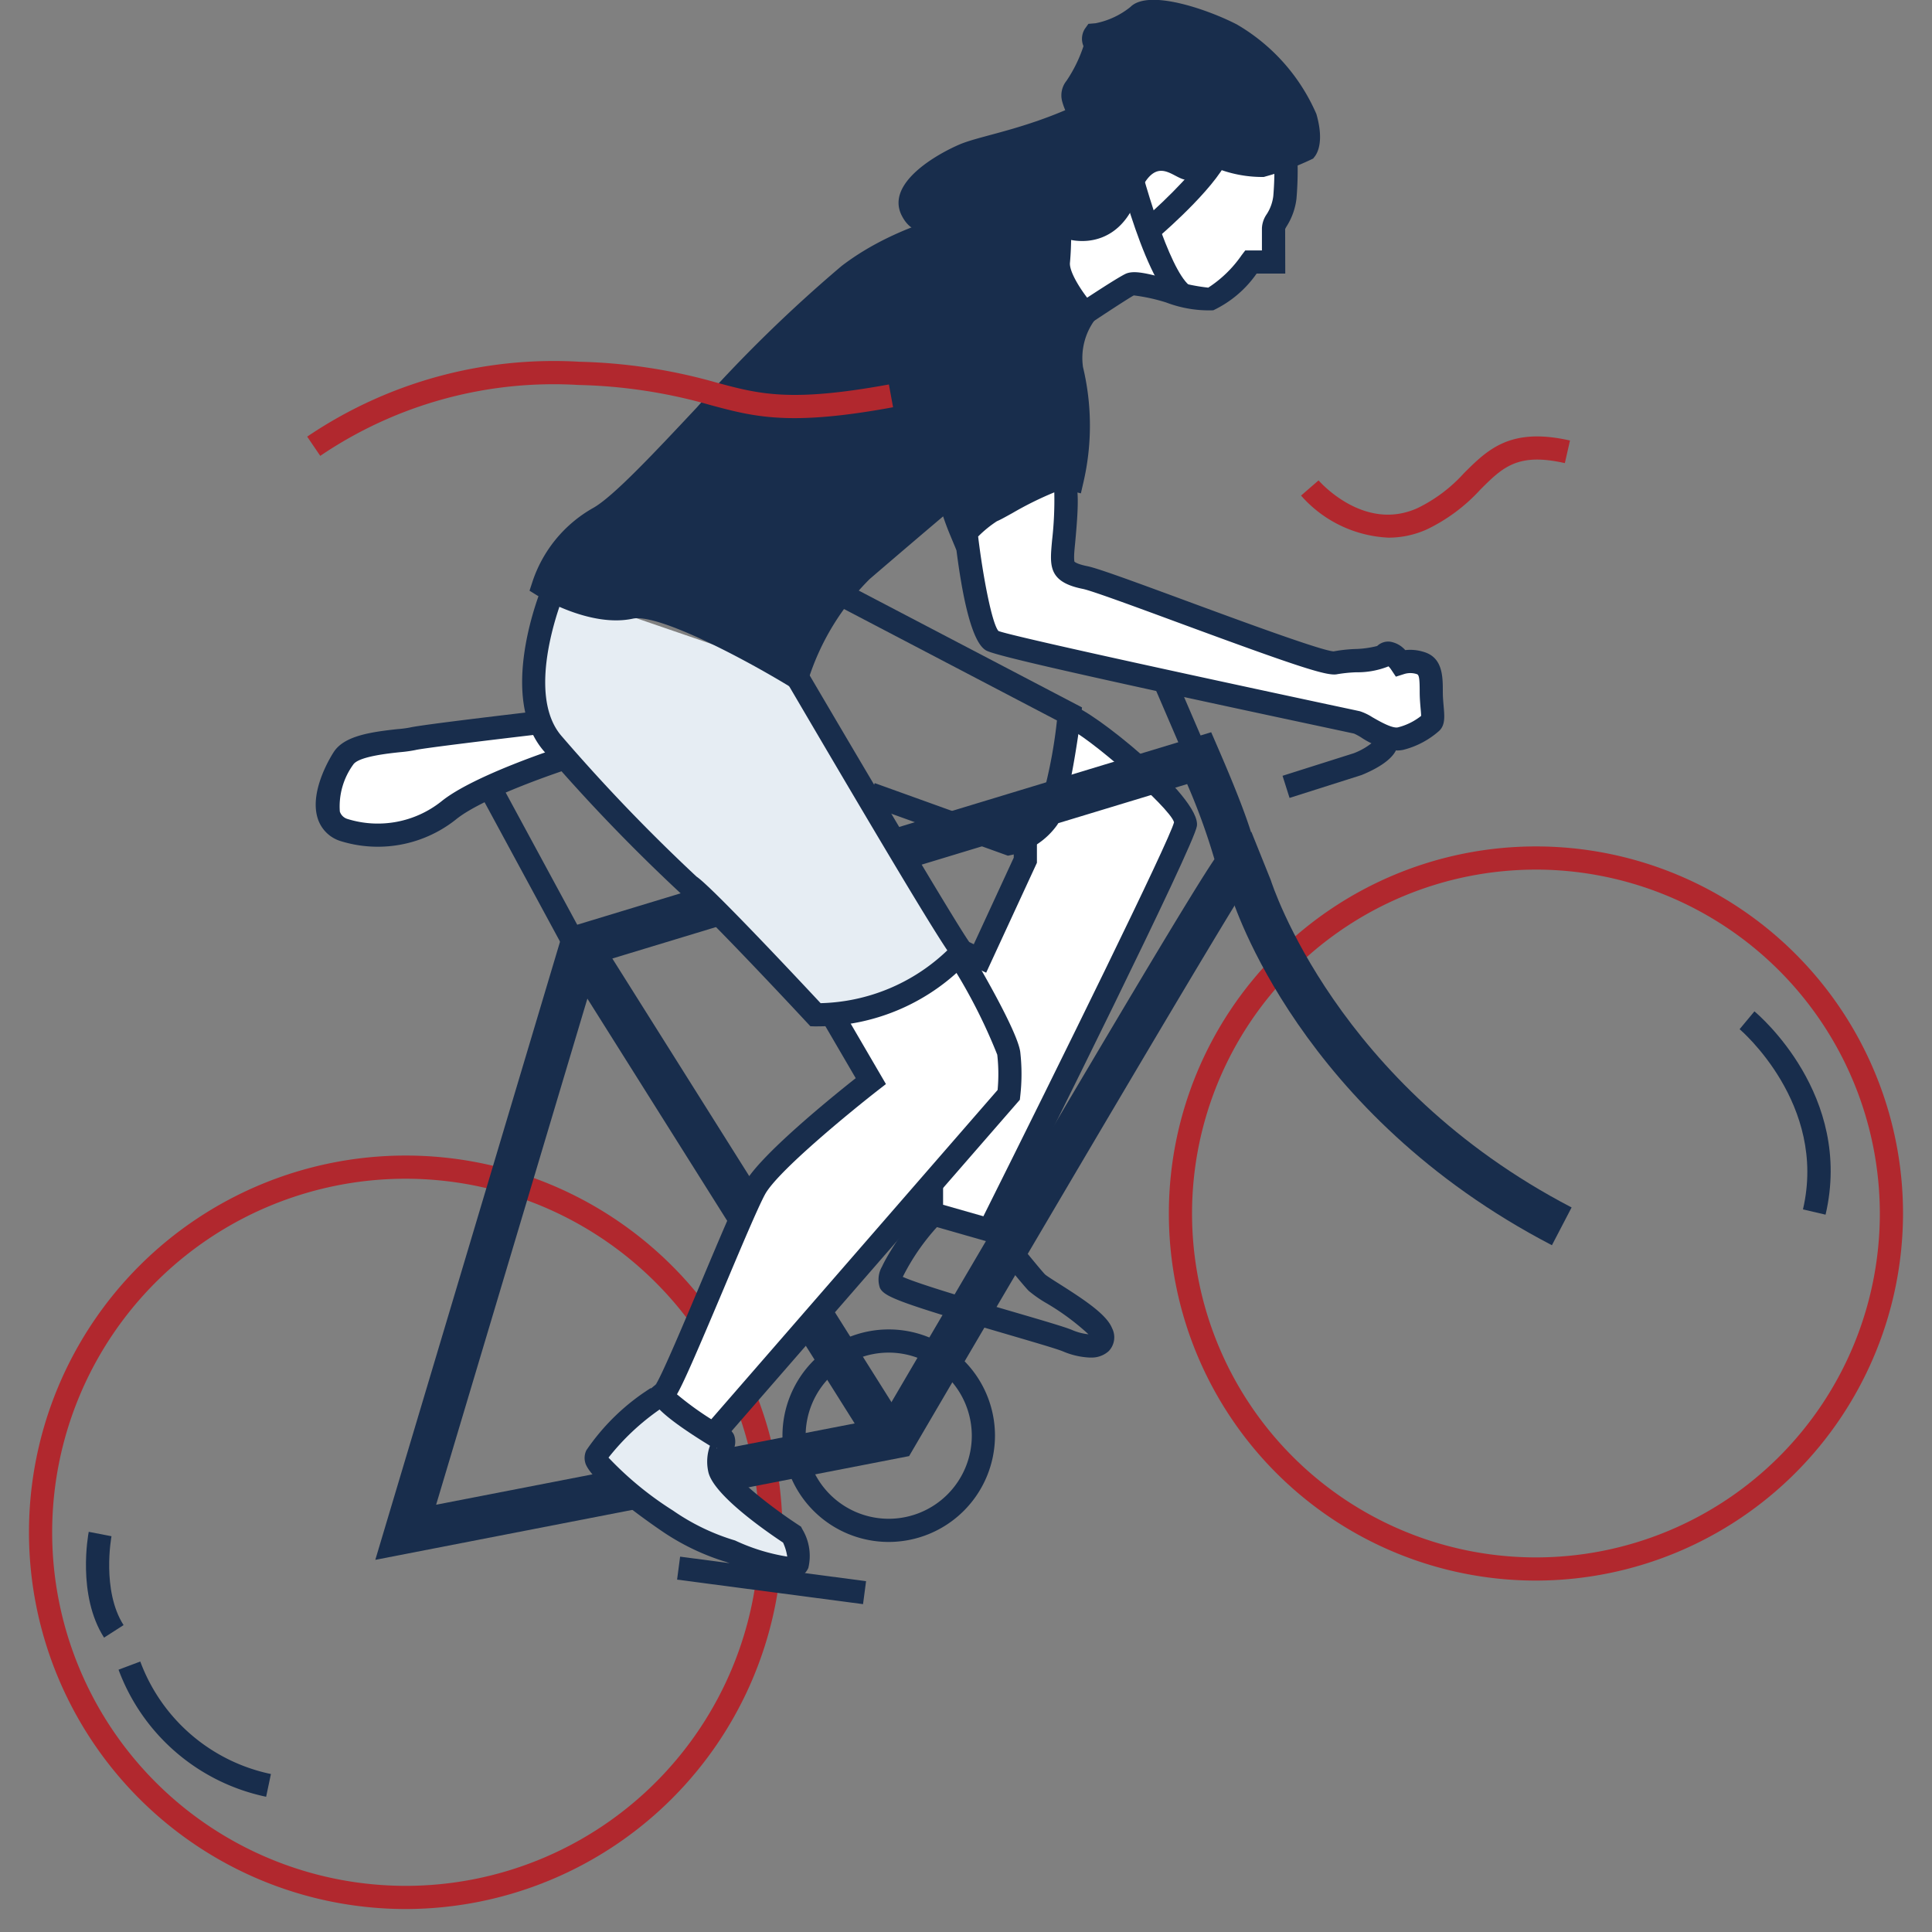 <svg id="vélo" xmlns="http://www.w3.org/2000/svg" xmlns:xlink="http://www.w3.org/1999/xlink" width="100" height="100" viewBox="0 0 100 100">
  <rect x="0" y="0" width="100" height="100" fill="#808080" stroke="none"/>
  <defs>
    <clipPath id="clip-path">
      <rect id="mask" width="100" height="100" transform="translate(130 44.563)" fill="red" opacity="0"/>
    </clipPath>
    <clipPath id="clip-path-2">
      <rect id="Rectangle_25429" data-name="Rectangle 25429" width="97" height="98.81" transform="translate(0 0)" fill="none"/>
    </clipPath>
  </defs>
  <g id="frise_vélo" data-name="frise/vélo" transform="translate(-130 -44.563)" clip-path="url(#clip-path)">
    <g id="Groupe_45014" data-name="Groupe 45014" transform="translate(131.5 44.563)">
      <g id="Groupe_45013" data-name="Groupe 45013" clip-path="url(#clip-path-2)">
        <path id="Tracé_75063" data-name="Tracé 75063" d="M56.176,4.73S55.5,7.423,55.5,7.83a14.149,14.149,0,0,1-1.077,2.424L52.945,11.6v4.04s1.346.808,1.481.673,2.963-2.02,2.963-2.02l3.5,1.347,2.289-2.02h1.347V11.6A16.645,16.645,0,0,0,65.2,9.042a19.174,19.174,0,0,0-.673-2.693s-2.694-3.1-3.636-2.963S56.176,4.73,56.176,4.73" fill="#fff"/>
        <path id="Tracé_75064" data-name="Tracé 75064" d="M53.5,39.239,51.721,44.25l-2.6,5.663,1.378,4.9-1.378,2.908-2.3,3.214v1.684l3.674.765,7.5-17.295,1.837-3.979s-1.071-3.135-1.837-2.868-4.554-2.335-4.5-2.182.005,2.179.005,2.179" fill="#fff"/>
        <path id="Tracé_75065" data-name="Tracé 75065" d="M70.371,27.829a6.412,6.412,0,0,1-4.529-2.178l.906-.786c.1.11,2.381,2.682,5.13,1.431a7.887,7.887,0,0,0,2.4-1.808c1.234-1.228,2.4-2.386,5.484-1.687l-.266,1.17c-2.443-.551-3.21.211-4.371,1.367a9.023,9.023,0,0,1-2.747,2.052,4.821,4.821,0,0,1-2,.439" fill="#b1282e"/>
        <path id="Tracé_75066" data-name="Tracé 75066" d="M27.714,39.239s-4.428,1.429-6,2.714a5.893,5.893,0,0,1-5.428,1c-1.571-.571-.571-2.857,0-3.714s3-.857,3.572-1,6.713-.857,6.713-.857" fill="#fff"/>
        <path id="Tracé_75067" data-name="Tracé 75067" d="M18.056,43.827a6.512,6.512,0,0,1-1.951-.3,1.79,1.79,0,0,1-1.154-1.147c-.483-1.469.781-3.392.835-3.473.543-.813,1.876-1.017,3.311-1.17a5.6,5.6,0,0,0,.613-.079c.581-.144,5.759-.75,6.791-.87l.139,1.191c-2.36.275-6.249.746-6.638.843a7.093,7.093,0,0,1-.779.109c-.646.068-2.163.229-2.438.642a3.683,3.683,0,0,0-.695,2.433.592.592,0,0,0,.4.385,5.285,5.285,0,0,0,4.85-.907c1.634-1.335,6-2.755,6.188-2.815L27.9,39.81c-.043.014-4.339,1.41-5.805,2.609a6.5,6.5,0,0,1-4.037,1.408" fill="#182d4c"/>
        <path id="Tracé_75068" data-name="Tracé 75068" d="M48.5,27.56s.583,5.167,1.333,5.583,18.584,4.167,18.917,4.25,1.5,1,2.25.833a3.8,3.8,0,0,0,1.583-.833c.167-.167,0-.833,0-1.583s0-1.333-.583-1.5a1.657,1.657,0,0,0-1,0s-.5-.75-.833-.417-1.834.25-2.584.417-11.666-4.167-12.916-4.417S53.5,29.226,53.5,28.726s.417-3.417,0-3.833-3.333,1.458-3.667,1.542A6.613,6.613,0,0,0,48.5,27.56" fill="#fff"/>
        <path id="Tracé_75069" data-name="Tracé 75069" d="M70.807,38.844a4.068,4.068,0,0,1-1.868-.684,3.219,3.219,0,0,0-.354-.19l-1.6-.343c-14.72-3.14-17.082-3.759-17.444-3.96-.676-.375-1.228-2.407-1.638-6.04l-.031-.269.183-.2a7.246,7.246,0,0,1,1.454-1.228l.177-.076c.077-.033.328-.176.646-.353,2.019-1.121,3.031-1.589,3.591-1.032.442.441.428,1.465.23,3.595-.03.309-.054.552-.054.663a1.736,1.736,0,0,0,.012.341s.1.123.672.238c.531.106,2.286.749,5.106,1.789,2.8,1.033,7.032,2.595,7.643,2.62a7.605,7.605,0,0,1,1.078-.121,5.154,5.154,0,0,0,1.172-.157.83.83,0,0,1,.666-.224,1.327,1.327,0,0,1,.787.436,2.346,2.346,0,0,1,.945.09c1,.287,1,1.277,1,2.072,0,.263.023.515.042.734.048.542.085.971-.218,1.273a4.437,4.437,0,0,1-1.86.991,1.563,1.563,0,0,1-.339.036M49.128,27.769c.256,2.124.724,4.525,1.052,4.891.486.194,6.251,1.488,17.055,3.8.981.209,1.6.341,1.66.356a2.794,2.794,0,0,1,.637.306c.336.192,1.04.606,1.336.523a3.161,3.161,0,0,0,1.189-.59c0-.108-.017-.272-.028-.4-.022-.252-.046-.539-.046-.839,0-.7-.032-.89-.149-.923a1.06,1.06,0,0,0-.654-.005l-.43.136-.25-.375a1.2,1.2,0,0,0-.131-.159,4.326,4.326,0,0,1-1.675.307,7.623,7.623,0,0,0-.981.1c-.512.109-1.973-.364-8.239-2.676-2.193-.809-4.461-1.645-4.925-1.739-1.386-.276-1.658-.845-1.65-1.673,0-.213.025-.5.058-.856a18.321,18.321,0,0,0,.113-2.469,17.65,17.65,0,0,0-2.156,1.066c-.439.244-.661.366-.814.428a5.933,5.933,0,0,0-.972.792" fill="#182d4c"/>
        <path id="Tracé_75070" data-name="Tracé 75070" d="M19.5,98.811A19.5,19.5,0,1,1,39,79.311a19.521,19.521,0,0,1-19.5,19.5m0-37.8a18.3,18.3,0,1,0,18.3,18.3,18.321,18.321,0,0,0-18.3-18.3" fill="#b1282e"/>
        <path id="Tracé_75071" data-name="Tracé 75071" d="M78,81.811a19,19,0,1,1,19-19,19.021,19.021,0,0,1-19,19m0-36.8a17.8,17.8,0,1,0,17.8,17.8A17.821,17.821,0,0,0,78,45.01" fill="#b1282e"/>
        <path id="Tracé_75072" data-name="Tracé 75072" d="M17.926,80.737l9.761-32.664L61.191,37.9l.39.9c2.454,5.674,2.23,6.366,1.611,6.817C62.059,47.275,52.266,63.9,45.807,74.937l-.251.43Zm11.53-30.9L21.074,77.884,44.159,73.4c12.829-21.913,16.2-27.452,17.2-28.927a33.05,33.05,0,0,0-1.412-3.89Zm32.337-5.922a1,1,0,0,0-.337.408,1.669,1.669,0,0,1,.337-.408" fill="#182d4c"/>
        <rect id="Rectangle_25425" data-name="Rectangle 25425" width="2.199" height="30.044" transform="translate(27.64 49.682) rotate(-32.178)" fill="#182d4c"/>
        <path id="Tracé_75073" data-name="Tracé 75073" d="M50.669,44.291l-7.3-2.629.406-1.129,6.975,2.511a2.7,2.7,0,0,0,1.481-1.015,24.964,24.964,0,0,0,.977-4.738L41.292,31.056l.557-1.063,12.656,6.623-.054.415c-.1.759-.617,4.6-1.218,5.65a3.921,3.921,0,0,1-2.4,1.576Z" fill="#182d4c"/>
        <path id="Tracé_75074" data-name="Tracé 75074" d="M49.544,50.346l-1.09-.5,2.517-5.452v-.725h1.2v.989Z" fill="#182d4c"/>
        <path id="Tracé_75075" data-name="Tracé 75075" d="M50.027,64.382l-3.913-1.119V61.382h1.2v.977l2.086.595c3.927-7.859,9.641-19.466,9.868-20.393-.2-.763-4.636-4.616-5.527-4.876l.216-1.18c.986.164,6.711,4.745,6.495,6.248-.146,1.018-7.845,16.472-10.2,21.184Z" fill="#182d4c"/>
        <path id="Tracé_75076" data-name="Tracé 75076" d="M53.9,11.508l-.8-.9A7.786,7.786,0,0,0,54.556,8.87,12.808,12.808,0,0,0,54.545,6.7l1.2-.109a14.021,14.021,0,0,1,0,2.526l-.013.134-.068.117a9.031,9.031,0,0,1-1.76,2.142" fill="#182d4c"/>
        <path id="Tracé_75077" data-name="Tracé 75077" d="M55.083,16.642l-.666-1c.183-.122,1.8-1.195,2.314-1.455.436-.219,1.1-.054,2.443.309a9.619,9.619,0,0,0,1.865.392A6.187,6.187,0,0,0,62.772,13.2l.181-.237h.864v-1.15a1.373,1.373,0,0,1,.249-.727,2.217,2.217,0,0,0,.34-.941,16.209,16.209,0,0,0,0-2.7l1.2-.1a17.515,17.515,0,0,1,0,2.933,3.443,3.443,0,0,1-.5,1.421,1.421,1.421,0,0,0-.087.156l.006,2.306H63.542a5.715,5.715,0,0,1-2.244,1.9,6.22,6.22,0,0,1-2.438-.405,9.334,9.334,0,0,0-1.675-.366c-.3.163-1.624,1.033-2.1,1.351" fill="#182d4c"/>
        <path id="Tracé_75078" data-name="Tracé 75078" d="M55.206,2.393A7.872,7.872,0,0,1,54.167,4.56c-.5.5.584,2.167,1.5,2.5a6.138,6.138,0,0,0,3.25,0,2.249,2.249,0,0,1,1.916.667,5.839,5.839,0,0,0,3,.833,13.475,13.475,0,0,0,2.25-.833s.333-.417,0-1.583A9.238,9.238,0,0,0,62.25,1.81C60.5.893,57.917.227,57.417.81a4.745,4.745,0,0,1-2.211,1c-.206,0,0,.583,0,.583" fill="#182d4c"/>
        <path id="Tracé_75079" data-name="Tracé 75079" d="M63.913,9.16h-.081a6.435,6.435,0,0,1-3.309-.918l-.122-.1A1.64,1.64,0,0,0,59,7.655a6.587,6.587,0,0,1-3.488-.016,3.742,3.742,0,0,1-2.026-2.362,1.2,1.2,0,0,1,.212-1.089,7.245,7.245,0,0,0,.883-1.8.969.969,0,0,1,.074-.9l.18-.253.375-.032a4.165,4.165,0,0,0,1.8-.842c.968-.973,4.178.207,5.519.91a9.925,9.925,0,0,1,4.106,4.628c.414,1.431.041,2.04-.082,2.2l-.086.108-.125.06a14.189,14.189,0,0,1-2.351.87ZM61.2,7.25a5.238,5.238,0,0,0,2.551.71,12.856,12.856,0,0,0,1.867-.68,2.4,2.4,0,0,0-.116-.97,8.683,8.683,0,0,0-3.559-3.981c-1.677-.879-3.728-1.3-4.114-1.093a5.346,5.346,0,0,1-2.026,1.057l.029.086-.056.188A8.454,8.454,0,0,1,54.662,4.9l-.071.085A2.924,2.924,0,0,0,55.872,6.5a5.552,5.552,0,0,0,2.886-.015A2.864,2.864,0,0,1,61.2,7.25" fill="#182d4c"/>
        <path id="Tracé_75080" data-name="Tracé 75080" d="M59.28,15.686c-1.687-1.421-3.2-7.847-3.365-8.575l1.17-.268c.6,2.6,1.927,7.049,2.968,7.925Z" fill="#182d4c"/>
        <path id="Tracé_75081" data-name="Tracé 75081" d="M58.516,12.222l-.784-.908c1.126-.973,3.012-2.832,3.278-3.683l1.145.358c-.454,1.455-3.314,3.953-3.639,4.233" fill="#182d4c"/>
        <rect id="Rectangle_25426" data-name="Rectangle 25426" width="1.199" height="10.328" transform="translate(23.305 41.013) rotate(-28.428)" fill="#182d4c"/>
        <path id="Tracé_75082" data-name="Tracé 75082" d="M44.5,79.811a5.5,5.5,0,1,1,5.5-5.5,5.506,5.506,0,0,1-5.5,5.5m0-9.8a4.3,4.3,0,1,0,4.3,4.3,4.306,4.306,0,0,0-4.3-4.3" fill="#182d4c"/>
        <path id="Tracé_75083" data-name="Tracé 75083" d="M78.827,64.453C65.782,57.666,62.338,46.745,62.2,46.283l-.968-2.4,2.041-.821,1,2.487c.064.193,3.384,10.606,15.573,16.948Z" fill="#182d4c"/>
        <path id="Tracé_75084" data-name="Tracé 75084" d="M54.931,70.269a4,4,0,0,1-1.412-.321c-.32-.134-1.581-.5-2.915-.892-5.662-1.655-6.335-1.948-6.559-2.393a1.335,1.335,0,0,1,.113-1.113c.308-.695,1.771-2.978,2.4-3.151l.16.578.3.514a11.419,11.419,0,0,0-1.79,2.6c.9.4,3.869,1.27,5.718,1.81,1.647.482,2.677.785,3.039.936a2.889,2.889,0,0,0,.854.225,12.589,12.589,0,0,0-2.159-1.6,6.39,6.39,0,0,1-.932-.646c-.347-.346-2.172-2.623-2.379-2.882l.937-.75c.766.957,2.065,2.559,2.289,2.784.075.068.437.3.728.482,1.38.875,2.458,1.6,2.739,2.3a1.035,1.035,0,0,1-.177,1.186,1.312,1.312,0,0,1-.949.329" fill="#182d4c"/>
        <path id="Tracé_75085" data-name="Tracé 75085" d="M65.247,41.3l-.363-1.145,3.684-1.167a3.49,3.49,0,0,0,1.113-.679l1.161.267c-.114.686-1.076,1.215-1.864,1.539Z" fill="#182d4c"/>
        <rect id="Rectangle_25427" data-name="Rectangle 25427" width="1.2" height="4.853" transform="translate(58.199 35.422) rotate(-23.268)" fill="#182d4c"/>
        <path id="Tracé_75086" data-name="Tracé 75086" d="M32.417,72.393c-.417.167-3.292,2.583-3.042,3.167S31.239,77.477,33,78.685a11.9,11.9,0,0,0,3.375,1.625s2.344,1.021,3.125.833,0-1.708,0-1.708S36,77.143,35.75,76.06s.583-1.5,0-1.667" fill="#e6edf3"/>
        <path id="Tracé_75087" data-name="Tracé 75087" d="M39.289,81.763a10.227,10.227,0,0,1-3.153-.9,12.232,12.232,0,0,1-3.478-1.682c-.791-.543-3.412-2.4-3.835-3.382a.914.914,0,0,1,.027-.733,11.368,11.368,0,0,1,3.344-3.227l.446,1.114-.223-.557.239.55a12.3,12.3,0,0,0-2.66,2.5A17.316,17.316,0,0,0,33.34,78.19a11.273,11.273,0,0,0,3.207,1.545,10.071,10.071,0,0,0,2.7.834,2.627,2.627,0,0,0-.216-.725c-1-.664-3.6-2.486-3.866-3.649a2.431,2.431,0,0,1,.156-1.544,1.069,1.069,0,0,0,.047-.124.429.429,0,0,0,.225.445l.322-1.156a.858.858,0,0,1,.569.437.983.983,0,0,1-.049.843,1.246,1.246,0,0,0-.1.829c.116.507,1.9,1.964,3.494,3.008l.132.087.072.14a2.679,2.679,0,0,1,.305,2,1.006,1.006,0,0,1-.7.565,1.513,1.513,0,0,1-.351.037" fill="#182d4c"/>
        <path id="Tracé_75088" data-name="Tracé 75088" d="M41.571,52.525l2,3.428s-5.143,4-6,5.571S33.286,71.81,32.857,72.1s2.571,2.143,2.571,2.143L50.714,56.667a9.48,9.48,0,0,0,0-2.143c-.143-1-2.428-4.857-2.428-4.857" fill="#fff"/>
        <path id="Tracé_75089" data-name="Tracé 75089" d="M35.546,75.017l-.433-.269c-2.885-1.785-2.894-2.292-2.9-2.563l-.005-.328.229-.19c.294-.413,1.516-3.312,2.41-5.435.926-2.2,1.8-4.272,2.2-4.994.773-1.418,4.439-4.4,5.745-5.432l-1.738-2.978,1.037-.6,2.265,3.883-.415.322c-1.4,1.092-5.187,4.187-5.842,5.384-.365.67-1.268,2.813-2.141,4.886-1.483,3.515-2.085,4.885-2.419,5.466a15.85,15.85,0,0,0,1.777,1.291L50.136,56.417a8.906,8.906,0,0,0-.018-1.825,28.087,28.087,0,0,0-2.349-4.618l1.033-.611c.392.661,2.354,4.012,2.505,5.077a10.026,10.026,0,0,1,0,2.3l-.02.184ZM32.525,71.6a.492.492,0,0,0-.079.065Z" fill="#182d4c"/>
        <path id="Tracé_75090" data-name="Tracé 75090" d="M27.143,30.524s-2.286,5.429,0,8a92.772,92.772,0,0,0,7,7.286c.857.571,6.571,6.714,6.571,6.714s4.716.143,7.573-3.286C48,49.1,39.625,34.809,39.625,34.809" fill="#e6edf3"/>
        <path id="Tracé_75091" data-name="Tracé 75091" d="M40.813,53.126c-.062,0-.1,0-.118,0l-.25-.008-.171-.183c-2.19-2.355-5.883-6.236-6.465-6.623a92.428,92.428,0,0,1-7.122-7.394c-2.5-2.813-.2-8.389-.1-8.624l1.106.465c-.021.051-2.111,5.113-.1,7.369a92.829,92.829,0,0,0,6.961,7.246c.759.5,5.326,5.376,6.421,6.55a9.816,9.816,0,0,0,6.558-2.734c-.734-1.089-2.694-4.3-8.423-14.075l1.035-.607c3.109,5.3,7.843,13.3,8.523,14.251l.567.282-.485.583a10.77,10.77,0,0,1-7.934,3.5" fill="#182d4c"/>
        <path id="Tracé_75092" data-name="Tracé 75092" d="M53.286,10.81s-6.571.143-10.857,3.429S31.785,25.524,29.5,26.81a6.265,6.265,0,0,0-2.875,3.5s2.5,1.554,4.5,1.125S39.75,35.06,39.75,35.06a13.413,13.413,0,0,1,3.375-5.536c2.321-2,4.5-3.839,4.5-3.839a13.543,13.543,0,0,0,.625,1.839S52.286,24.381,54,24.81a12.326,12.326,0,0,0,0-5.583c-.5-1.25.667-3,.667-3s-1.524-1.7-1.381-2.7a16.007,16.007,0,0,0,0-2.717" fill="#182d4c"/>
        <path id="Tracé_75093" data-name="Tracé 75093" d="M40.092,35.973l-.656-.4c-2.483-1.519-6.9-3.834-8.186-3.55-2.216.473-4.833-1.135-4.942-1.2l-.4-.249.147-.449a6.854,6.854,0,0,1,3.15-3.835c1.032-.58,3.14-2.83,5.372-5.21a73.642,73.642,0,0,1,7.487-7.315C46.454,10.4,53,10.216,53.273,10.21l.562-.012.048.561a16.585,16.585,0,0,1,0,2.819c-.07.5.67,1.622,1.231,2.249l.308.345-.256.387A3.331,3.331,0,0,0,54.556,19a12.983,12.983,0,0,1,.027,5.942l-.137.594-.592-.148c-.985-.242-3.655,1.375-5.237,2.6l-.616.48-.3-.72c-.141-.334-.27-.676-.385-1.021-.827.7-2.281,1.937-3.8,3.242a12.847,12.847,0,0,0-3.194,5.262ZM31.43,30.807c2.068,0,6.218,2.31,7.993,3.357A14.073,14.073,0,0,1,42.7,29.1c2.354-2.03,4.536-3.871,4.536-3.871l.726-.613.24.92c.092.349.2.7.319,1.037,1.163-.839,3.409-2.307,5-2.393a11.8,11.8,0,0,0-.1-4.814,3.924,3.924,0,0,1,.517-3.077c-.5-.625-1.379-1.874-1.24-2.844a15.438,15.438,0,0,0,.034-2c-1.661.124-6.575.7-9.933,3.273A73.036,73.036,0,0,0,35.451,21.9c-2.4,2.557-4.466,4.765-5.658,5.435a5.66,5.66,0,0,0-2.425,2.7,6.1,6.1,0,0,0,3.63.812,2.149,2.149,0,0,1,.432-.041" fill="#182d4c"/>
        <line id="Ligne_35894" data-name="Ligne 35894" x2="9.625" y2="1.269" transform="translate(33.625 81.166)" fill="#182d4c"/>
        <rect id="Rectangle_25428" data-name="Rectangle 25428" width="1.199" height="9.708" transform="translate(33.546 81.761) rotate(-82.489)" fill="#182d4c"/>
        <path id="Tracé_75094" data-name="Tracé 75094" d="M15.075,23.594,14.4,22.6a22.761,22.761,0,0,1,14.095-3.876A28.242,28.242,0,0,1,35.577,19.8c2.227.6,3.835,1.03,8.932.1l.216,1.179c-5.358.987-7.17.5-9.46-.115a26.875,26.875,0,0,0-6.83-1.038,21.531,21.531,0,0,0-13.36,3.67" fill="#b1282e"/>
        <path id="Tracé_75095" data-name="Tracé 75095" d="M92.991,62.871l-1.17-.273c1.273-5.448-3.234-9.29-3.279-9.328l.767-.922c.21.174,5.125,4.342,3.682,10.523" fill="#182d4c"/>
        <path id="Tracé_75096" data-name="Tracé 75096" d="M12.275,93a10.422,10.422,0,0,1-7.639-6.577L5.761,86a9.225,9.225,0,0,0,6.762,5.823Z" fill="#182d4c"/>
        <path id="Tracé_75097" data-name="Tracé 75097" d="M3.886,84.763c-1.407-2.2-.819-5.343-.793-5.476l1.178.228c-.005.028-.521,2.811.625,4.6Z" fill="#182d4c"/>
        <path id="Tracé_75098" data-name="Tracé 75098" d="M55.167,4.977c-3.167,1.667-5.833,2-7,2.5s-3.833,2-3,3.667,2.5.5,4.833,0,2.666.333,3,.833,3.166,1.333,4.333-1.667,2.166-.333,3-1.167a4.486,4.486,0,0,0,1-2.333l-3-1Z" fill="#182d4c"/>
      </g>
    </g>
  </g>
</svg>
